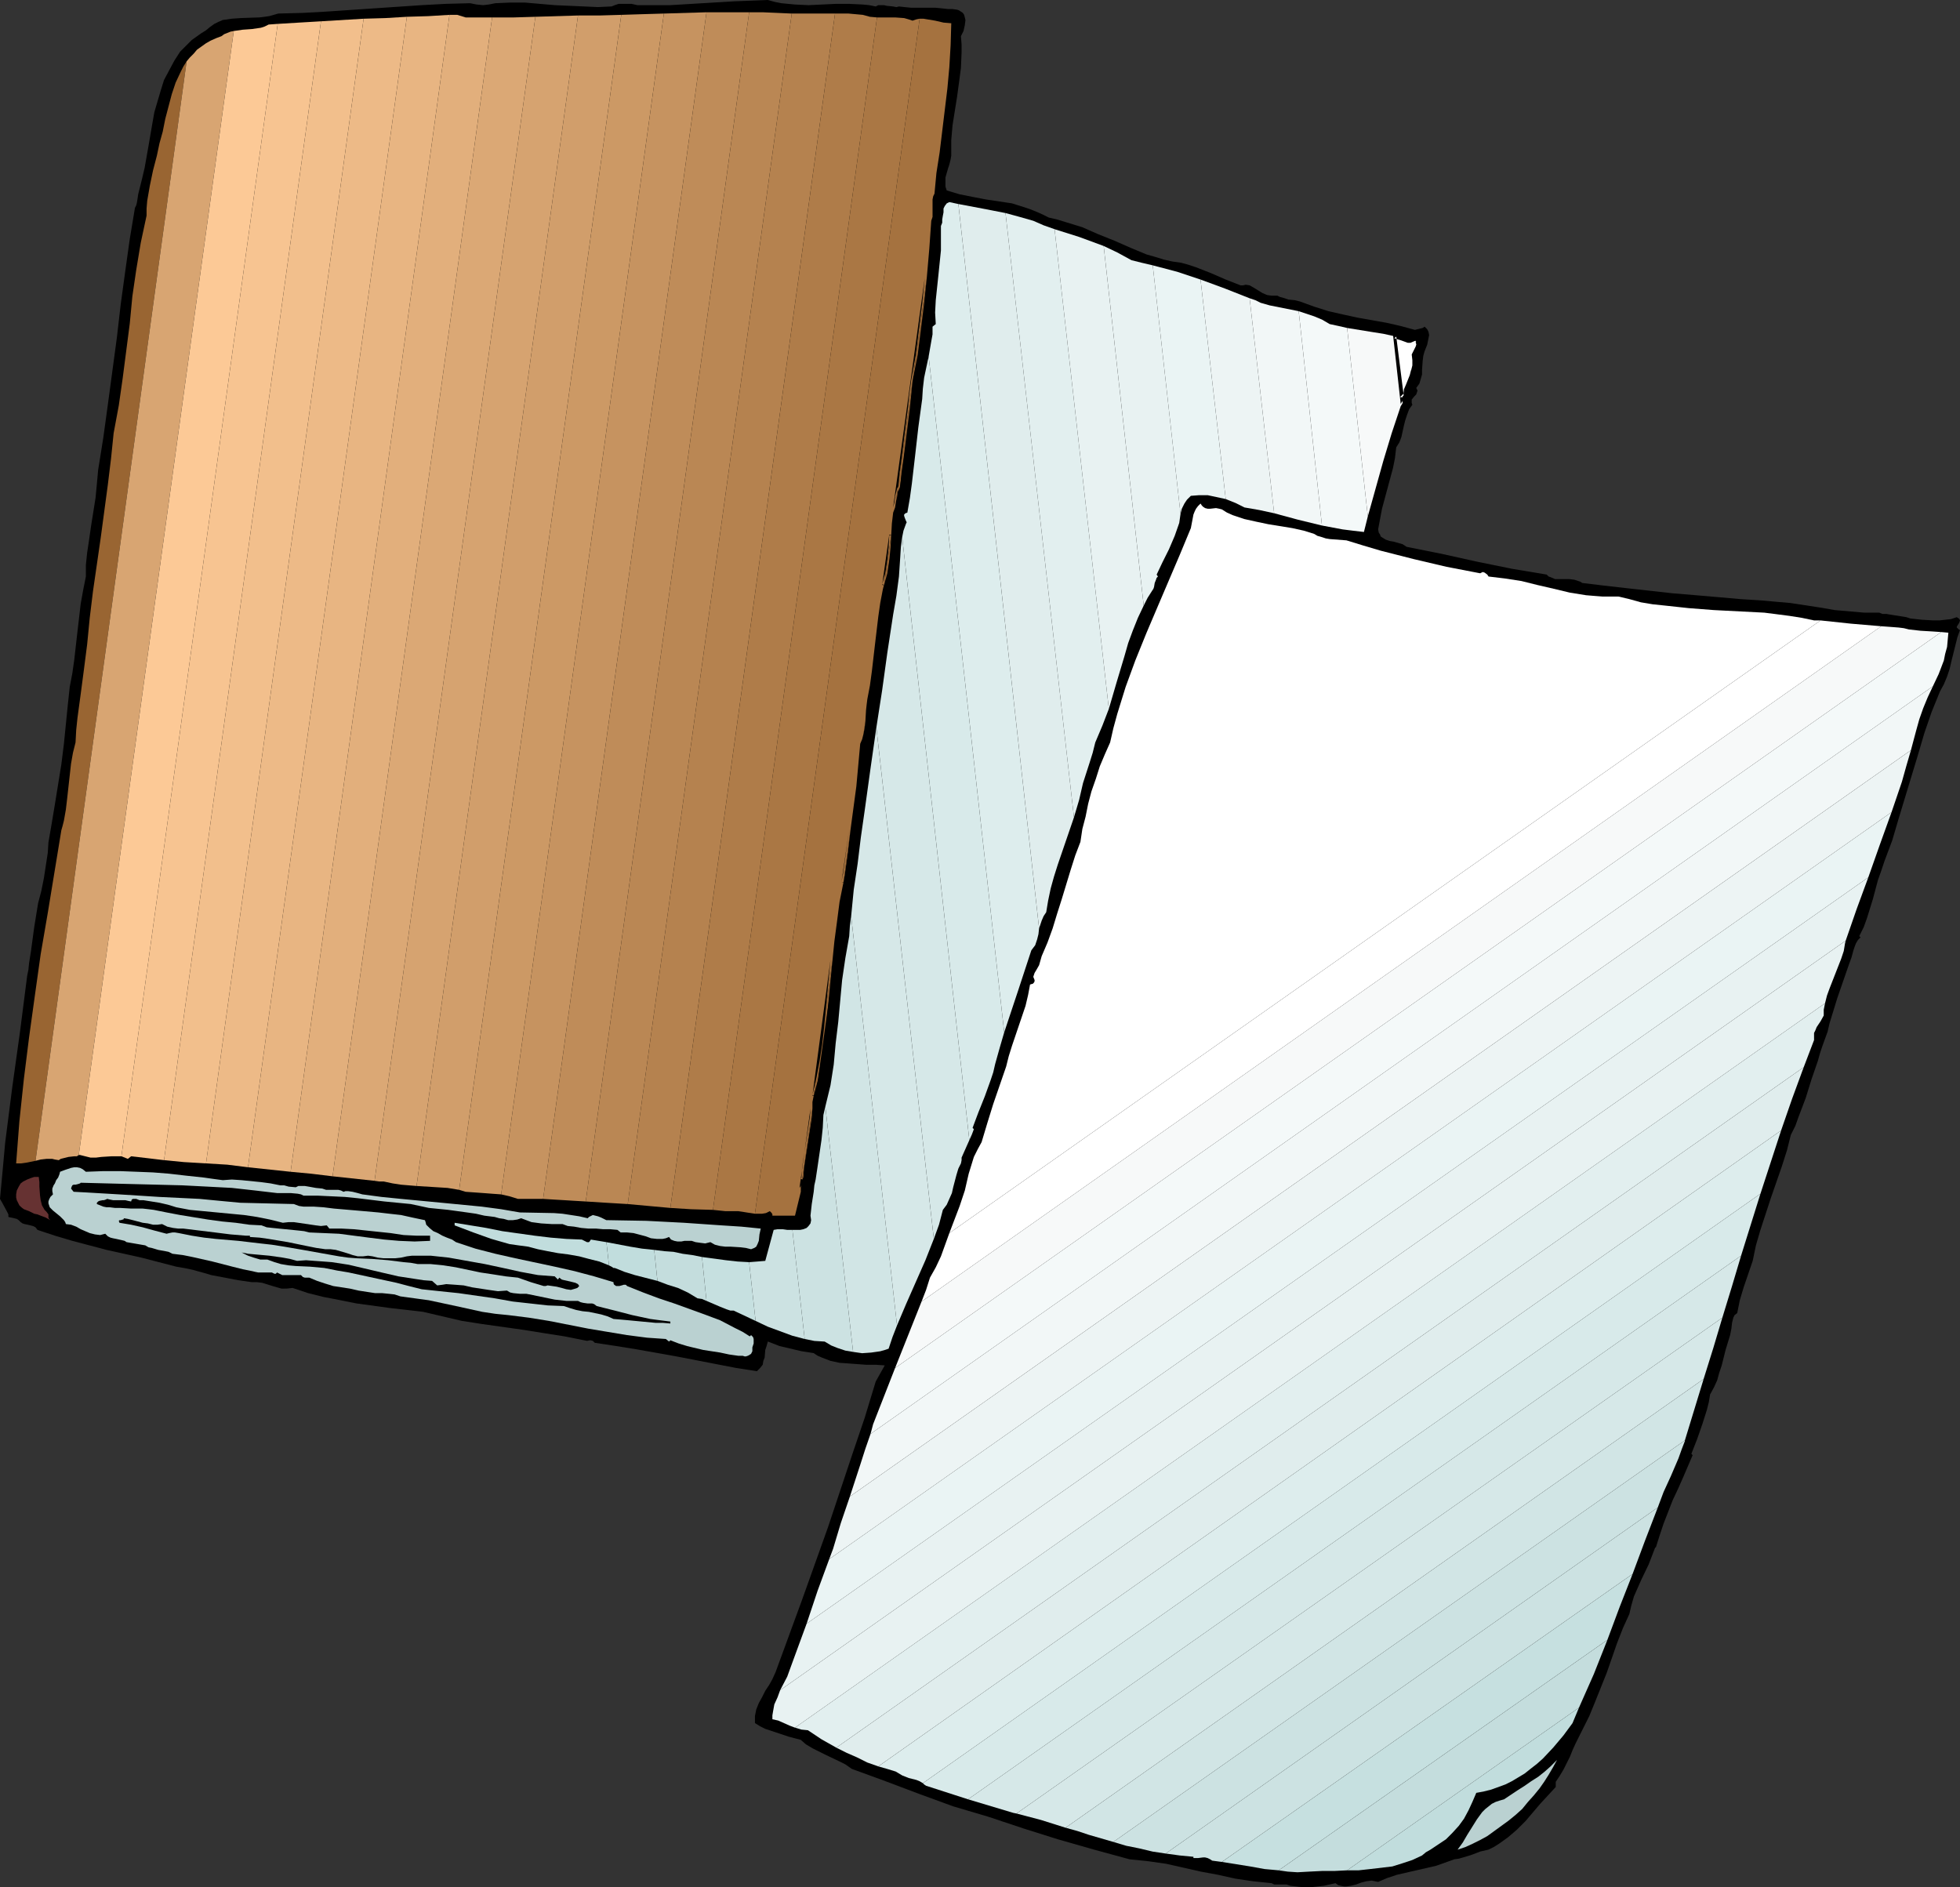 <?xml version="1.0" encoding="UTF-8" standalone="no"?>
<svg
   version="1.0"
   width="129.766mm"
   height="124.946mm"
   id="svg78"
   sodipodi:docname="Paper - Sheets 3.wmf"
   xmlns:inkscape="http://www.inkscape.org/namespaces/inkscape"
   xmlns:sodipodi="http://sodipodi.sourceforge.net/DTD/sodipodi-0.dtd"
   xmlns="http://www.w3.org/2000/svg"
   xmlns:svg="http://www.w3.org/2000/svg">
  <rect width="100%" height="100%" fill="#333333" stroke="none"/>
  <sodipodi:namedview
     id="namedview78"
     pagecolor="#ffffff"
     bordercolor="#000000"
     borderopacity="0.25"
     inkscape:showpageshadow="2"
     inkscape:pageopacity="0.0"
     inkscape:pagecheckerboard="0"
     inkscape:deskcolor="#d1d1d1"
     inkscape:document-units="mm" />
  <defs
     id="defs1">
    <pattern
       id="WMFhbasepattern"
       patternUnits="userSpaceOnUse"
       width="6"
       height="6"
       x="0"
       y="0" />
  </defs>
  <path
     style="fill:#000000;fill-opacity:1;fill-rule:evenodd;stroke:none"
     d="m 219.129,1.616 0.646,-0.323 h 0.646 0.808 l 0.646,0.162 1.616,0.162 0.808,0.162 0.646,-0.162 1.454,0.162 1.616,0.162 h 3.07 3.07 l 1.616,0.162 1.454,0.162 h 1.131 l 1.131,0.162 0.485,0.162 0.485,0.323 0.485,0.323 0.323,0.485 0.162,0.646 0.162,0.646 -0.162,1.292 -0.323,1.454 -0.646,1.292 0.162,2.1 v 1.939 l -0.162,3.877 -0.485,3.716 -0.485,3.554 -1.131,7.109 -0.323,3.716 v 3.877 l -0.162,0.969 -0.323,1.292 -0.323,0.969 -0.323,1.131 -0.323,1.131 v 1.131 1.131 l 0.323,0.969 3.232,0.969 3.232,0.646 3.394,0.646 3.232,0.485 3.232,0.485 3.07,0.969 1.454,0.485 1.616,0.646 1.454,0.646 1.616,0.808 2.101,0.485 2.101,0.646 4.202,1.292 4.04,1.777 4.04,1.616 4.04,1.777 3.878,1.616 2.262,0.646 2.101,0.646 2.101,0.485 2.262,0.323 1.778,0.485 1.939,0.646 3.717,1.454 3.717,1.616 3.717,1.454 h 0.646 l 0.646,-0.162 0.97,0.162 1.131,0.646 2.101,1.292 1.131,0.485 1.131,0.162 h 0.646 0.808 l 0.646,0.323 0.646,0.162 1.454,0.485 1.616,0.162 1.293,0.323 3.555,1.292 3.555,1.131 3.555,0.808 3.717,0.808 7.272,1.292 3.555,0.808 3.555,0.969 1.293,-0.323 0.646,-0.162 0.485,-0.323 0.646,0.646 0.323,0.646 0.162,0.808 -0.162,0.808 -0.323,1.616 -0.646,1.616 -0.323,1.131 -0.162,1.292 -0.162,2.262 v 1.131 l -0.323,1.131 -0.323,1.131 -0.808,1.131 0.162,0.323 0.162,0.323 -0.162,0.485 -0.162,0.485 -0.485,0.485 -0.646,0.808 v 0.646 0.162 l 0.162,0.485 -0.808,1.131 -0.485,1.292 -0.485,1.454 -0.323,1.292 -0.646,2.908 -0.485,1.292 -0.808,1.292 -0.323,2.747 -0.485,2.423 -2.747,10.178 -0.485,2.585 -0.485,2.585 0.162,0.808 0.323,0.485 0.162,0.485 0.485,0.323 0.808,0.485 0.97,0.323 0.97,0.162 1.131,0.323 1.131,0.323 0.97,0.646 8.888,1.777 8.726,1.939 8.726,1.777 8.726,1.454 0.485,0.485 0.485,0.162 1.131,0.485 h 1.131 2.424 l 1.293,0.162 0.97,0.323 0.485,0.162 0.485,0.323 5.333,0.646 5.656,0.646 11.635,1.292 5.818,0.485 5.656,0.485 5.494,0.485 2.586,0.162 2.586,0.162 3.555,0.323 3.717,0.323 7.434,1.131 3.717,0.646 3.717,0.323 3.717,0.323 h 3.717 l 0.808,0.323 h 0.97 l 1.939,0.323 2.101,0.323 0.97,0.162 0.97,0.323 2.909,0.323 2.909,0.162 h 1.454 l 1.454,-0.162 1.454,-0.162 1.454,-0.485 0.485,0.323 0.162,0.162 0.162,0.323 -0.162,0.485 -0.162,0.323 -0.323,0.485 -0.162,0.323 v 0.162 l 0.162,0.162 0.323,0.323 0.323,0.162 -0.646,1.777 -0.485,1.939 -0.97,3.877 -0.485,2.1 -0.646,1.939 -0.808,1.939 -0.97,1.777 -2.101,5.17 -1.778,5.17 -1.616,5.493 -1.616,5.331 -3.232,10.663 -1.616,5.493 -1.939,5.17 -0.808,2.423 -0.808,2.262 -1.293,4.847 -1.454,4.685 -0.808,2.262 -1.131,2.262 0.323,0.323 -0.646,0.646 -0.485,0.808 -0.323,0.808 -0.323,0.969 -0.485,1.777 -0.646,1.777 -2.909,8.401 -1.293,4.201 -0.646,2.1 -0.485,2.1 -0.646,1.777 -0.646,1.777 -0.646,1.939 -0.485,1.777 -1.616,4.685 -1.454,4.685 -1.778,4.685 -0.808,2.262 -1.131,2.262 -0.97,3.877 -1.293,4.039 -2.747,7.916 -2.586,7.916 -1.131,3.877 -0.808,3.877 -2.262,6.624 -0.97,3.231 -0.646,3.231 -0.646,0.485 -0.323,0.646 -0.162,0.646 -0.162,0.646 -0.162,1.454 -0.323,1.616 -1.131,3.716 -0.97,3.877 -0.646,1.939 -0.485,1.777 -0.808,1.777 -0.97,1.777 -0.323,1.939 -0.485,1.939 -1.131,3.554 -1.293,3.716 -1.454,3.716 0.323,0.323 -2.424,5.655 -1.293,2.908 -1.293,2.747 -1.131,2.908 -1.131,2.908 -0.97,2.908 -0.97,3.07 h -0.162 l -0.808,2.1 -0.808,2.1 -1.939,4.039 -1.778,4.039 -0.646,2.262 -0.485,2.1 -1.616,3.554 -1.454,3.716 -2.586,7.432 -2.909,7.27 -1.454,3.554 -1.778,3.554 -1.616,3.231 -0.808,1.777 -0.646,1.616 -1.616,3.231 -0.97,1.616 -0.97,1.454 v 1.292 l -1.939,2.1 -1.939,2.1 -3.717,4.362 -2.101,2.1 -2.262,1.939 -2.262,1.616 -1.293,0.808 -1.293,0.646 -2.101,0.485 -2.101,0.808 -2.101,0.646 -1.131,0.323 -1.131,0.162 -2.262,0.808 -2.262,0.808 -9.858,2.262 -2.424,0.808 -2.262,0.969 -0.808,-0.162 -0.808,-0.162 -1.293,0.162 -1.293,0.323 -1.293,0.485 -1.293,0.323 -1.131,0.162 h -0.646 l -0.808,-0.162 -0.646,-0.162 -0.646,-0.485 -2.909,0.646 -2.909,0.323 h -2.747 l -2.747,-0.323 -0.485,-0.162 -0.485,-0.162 h -2.586 -0.485 l -0.646,-0.323 -4.686,-0.485 -4.363,-0.646 -4.363,-0.969 -4.363,-0.808 -8.565,-1.939 -4.525,-0.646 -4.686,-0.485 -8.888,-2.423 -9.05,-2.585 -8.726,-2.747 -8.726,-2.908 -4.363,-1.292 -4.363,-1.292 -8.403,-3.07 -8.565,-3.231 -8.403,-3.07 -1.616,-1.131 -1.616,-0.808 -3.394,-1.616 -3.232,-1.616 -1.616,-0.969 -1.293,-1.131 -3.07,-0.808 -2.909,-0.969 -2.909,-0.969 -1.293,-0.646 -1.293,-0.808 v -0.969 -0.808 l 0.323,-1.616 0.646,-1.616 0.808,-1.454 0.808,-1.616 0.97,-1.454 0.808,-1.454 0.808,-1.777 6.626,-18.095 6.464,-18.095 6.141,-18.418 3.07,-9.047 2.747,-9.047 2.262,-4.039 -2.262,-0.162 h -2.424 l -4.363,-0.323 -2.262,-0.162 -2.262,-0.485 -2.101,-0.808 -1.131,-0.485 -0.97,-0.646 -3.07,-0.485 -2.747,-0.646 -2.747,-0.646 -2.909,-1.131 -0.323,1.131 -0.323,0.969 -0.162,1.939 -0.323,0.808 -0.162,0.969 -0.646,0.808 -0.808,0.808 -5.171,-0.808 -5.01,-0.969 -10.019,-1.939 -10.019,-1.777 -5.01,-0.808 -5.333,-0.808 -0.323,-0.323 -0.162,-0.162 -0.646,-0.162 -0.808,0.162 -0.808,-0.162 -4.848,-0.969 -5.171,-0.808 -5.01,-0.808 -10.342,-1.454 -5.171,-0.808 -4.848,-1.131 -4.848,-1.131 -8.403,-0.969 -8.242,-1.131 -4.04,-0.808 -4.202,-0.808 -3.878,-0.969 -3.878,-1.292 -1.454,0.162 H 70.458 l -1.131,-0.323 -1.131,-0.323 -2.586,-0.808 -1.293,-0.162 h -1.293 l -3.394,-0.485 -3.394,-0.646 -3.394,-0.646 -1.616,-0.485 -1.778,-0.485 -1.131,-0.323 -1.454,-0.323 -2.747,-0.485 -8.726,-2.262 -8.726,-1.939 -8.565,-2.262 -4.363,-1.292 L 9.373,307.77 8.888,307.124 8.242,306.801 6.949,306.478 6.141,306.316 5.656,306.155 5.171,305.832 4.686,305.347 4.202,305.024 3.555,304.862 2.101,304.539 v -0.646 L 1.778,303.247 0.646,301.146 0,300.015 l 0.646,-6.947 0.646,-7.109 1.778,-13.894 1.939,-13.894 1.778,-13.894 0.323,-1.616 0.162,-1.616 0.485,-3.07 0.808,-5.978 0.97,-5.978 0.808,-3.07 0.646,-3.231 0.323,-2.1 0.323,-2.1 0.323,-2.1 0.162,-2.585 0.808,-4.685 0.808,-4.847 1.616,-10.017 0.646,-5.17 0.485,-4.847 0.485,-4.847 0.485,-4.524 0.646,-3.393 0.485,-3.393 0.808,-7.109 0.808,-6.947 0.646,-3.554 0.646,-3.231 v -1.454 -1.454 l 0.323,-3.07 0.485,-3.231 0.485,-3.393 1.131,-7.109 0.323,-3.393 0.323,-3.554 1.293,-8.078 1.131,-8.24 2.262,-16.802 0.97,-8.401 1.131,-8.24 1.131,-8.078 0.646,-3.877 0.646,-3.877 0.323,-0.646 0.162,-0.646 0.162,-0.969 0.162,-1.131 0.323,-1.292 0.646,-2.585 0.646,-2.747 0.97,-5.493 0.97,-5.655 0.485,-2.747 0.808,-2.747 0.808,-2.747 0.808,-2.585 1.293,-2.423 1.293,-2.423 1.454,-2.262 1.939,-1.939 0.97,-0.969 1.131,-0.808 1.131,-0.808 1.293,-0.808 0.97,-0.808 1.131,-0.808 0.97,-0.485 1.131,-0.485 1.131,-0.162 1.131,-0.162 2.262,-0.162 4.686,-0.162 2.424,-0.323 1.131,-0.323 1.131,-0.323 6.141,-0.162 5.818,-0.323 11.958,-0.808 11.958,-0.808 5.979,-0.323 6.141,-0.162 1.616,0.323 1.616,0.162 1.454,-0.162 1.616,-0.323 3.717,-0.162 h 3.717 l 7.434,0.646 7.272,0.323 3.555,0.162 3.394,-0.162 0.808,-0.323 0.97,-0.323 h 1.616 1.616 l 1.454,0.323 h 4.04 4.202 l 8.08,-0.485 8.08,-0.485 4.202,-0.162 L 192.142,0 l 1.778,0.485 1.616,0.323 3.394,0.323 3.394,0.162 3.394,-0.162 3.394,-0.162 h 3.394 l 3.394,0.162 1.616,0.162 z"
     id="path1" />
  <path
     style="fill:#996532;fill-opacity:1;fill-rule:evenodd;stroke:none"
     d="M 46.702,15.348 8.888,290.483 6.464,290.968 5.333,291.13 H 4.04 l 0.808,-10.501 1.131,-10.663 1.293,-10.34 1.454,-10.501 1.454,-10.34 1.778,-10.34 3.394,-20.68 0.323,-1.131 0.323,-1.292 0.485,-2.747 0.323,-2.747 0.323,-2.908 0.323,-2.908 0.323,-2.908 0.485,-2.747 0.646,-2.585 0.162,-3.07 0.323,-3.07 0.808,-5.978 0.808,-6.139 0.808,-6.301 0.646,-6.624 0.808,-6.624 1.939,-13.409 1.778,-13.248 0.808,-6.624 0.646,-6.301 1.293,-6.947 0.97,-6.785 1.778,-13.733 0.646,-6.785 0.97,-6.624 1.131,-6.785 1.454,-6.785 v -1.777 l 0.162,-1.939 0.646,-3.716 0.808,-3.877 0.97,-3.716 0.646,-3.07 0.808,-2.908 0.646,-3.231 0.808,-3.07 0.808,-3.07 0.97,-2.908 1.293,-2.747 0.646,-1.292 z"
     id="path2" />
  <path
     style="fill:#d8a572;fill-opacity:1;fill-rule:evenodd;stroke:none"
     d="m 8.888,290.483 37.814,-275.135 0.808,-0.969 0.97,-0.969 0.808,-0.969 1.131,-0.808 1.131,-0.808 1.131,-0.646 1.454,-0.646 1.293,-0.485 0.646,-0.485 0.808,-0.323 0.808,-0.323 0.808,-0.162 -38.784,281.275 -0.485,0.323 h -0.646 l -1.454,0.162 -1.293,0.323 -0.646,0.162 -0.485,0.323 -0.97,-0.162 -0.646,-0.162 h -1.454 l -1.454,0.162 z"
     id="path3" />
  <path
     style="fill:#fcc996;fill-opacity:1;fill-rule:evenodd;stroke:none"
     d="M 19.715,289.029 58.499,7.755 60.762,7.432 63.024,7.27 65.286,6.947 66.256,6.624 67.226,6.139 69.488,5.978 30.381,289.353 h -1.293 -1.131 l -2.586,0.162 -1.293,0.162 h -1.454 l -1.293,-0.323 -1.293,-0.323 z"
     id="path4" />
  <path
     style="fill:#f7c491;fill-opacity:1;fill-rule:evenodd;stroke:none"
     d="M 30.381,289.353 69.488,5.978 74.821,5.655 80.315,5.331 41.046,290.322 l -4.04,-0.485 -4.202,-0.485 -0.808,0.646 z"
     id="path5" />
  <path
     style="fill:#f2bf8c;fill-opacity:1;fill-rule:evenodd;stroke:none"
     d="M 41.046,290.322 80.315,5.331 90.981,4.685 51.55,291.13 l -2.747,-0.162 -2.747,-0.162 z"
     id="path6" />
  <path
     style="fill:#edba87;fill-opacity:1;fill-rule:evenodd;stroke:none"
     d="M 51.55,291.13 90.981,4.685 96.475,4.524 101.808,4.201 62.054,292.099 56.883,291.453 Z"
     id="path7" />
  <path
     style="fill:#e8b582;fill-opacity:1;fill-rule:evenodd;stroke:none"
     d="M 62.054,292.099 101.808,4.201 107.141,4.039 112.473,3.716 72.72,293.23 Z"
     id="path8" />
  <path
     style="fill:#e2af7c;fill-opacity:1;fill-rule:evenodd;stroke:none"
     d="M 72.72,293.23 112.473,3.716 h 0.97 0.97 l 2.101,0.646 h 3.394 3.232 L 83.224,294.361 77.891,293.715 Z"
     id="path9" />
  <path
     style="fill:#dba875;fill-opacity:1;fill-rule:evenodd;stroke:none"
     d="M 83.224,294.361 123.139,4.362 h 5.494 L 133.966,4.201 93.728,295.492 Z"
     id="path10" />
  <path
     style="fill:#d6a370;fill-opacity:1;fill-rule:evenodd;stroke:none"
     d="M 93.728,295.492 133.966,4.201 l 5.333,-0.162 5.333,-0.162 -40.4,292.907 -1.939,-0.162 -1.939,-0.162 -2.101,-0.323 -2.262,-0.485 h -1.131 z"
     id="path11" />
  <path
     style="fill:#d19e6b;fill-opacity:1;fill-rule:evenodd;stroke:none"
     d="M 104.232,296.784 144.632,3.877 h 5.333 l 5.494,-0.162 -40.562,294.038 -2.909,-0.485 -2.586,-0.162 z"
     id="path12" />
  <path
     style="fill:#cc9965;fill-opacity:1;fill-rule:evenodd;stroke:none"
     d="m 114.897,297.754 40.562,-294.038 5.171,-0.162 5.494,-0.162 -40.723,295.492 -2.262,-0.162 -2.101,-0.162 -4.525,-0.323 z"
     id="path13" />
  <path
     style="fill:#c69360;fill-opacity:1;fill-rule:evenodd;stroke:none"
     d="M 125.401,298.885 166.125,3.393 176.79,3.07 135.905,300.015 h -6.302 l -2.101,-0.646 z"
     id="path14" />
  <path
     style="fill:#bf8c59;fill-opacity:1;fill-rule:evenodd;stroke:none"
     d="M 135.905,300.015 176.79,3.07 h 10.666 l -40.885,297.592 -2.747,-0.162 -2.586,-0.162 -2.747,-0.162 z"
     id="path15" />
  <path
     style="fill:#ba8754;fill-opacity:1;fill-rule:evenodd;stroke:none"
     d="M 146.571,300.662 187.456,3.07 h 3.394 l 3.717,0.162 3.555,0.162 -41.046,297.915 -5.333,-0.323 z"
     id="path16" />
  <path
     style="fill:#b5824f;fill-opacity:1;fill-rule:evenodd;stroke:none"
     d="M 157.075,301.308 198.121,3.393 h 5.494 5.333 l -41.208,298.885 -5.333,-0.485 z"
     id="path17" />
  <path
     style="fill:#af7c49;fill-opacity:1;fill-rule:evenodd;stroke:none"
     d="M 167.741,302.277 208.949,3.393 h 3.394 l 3.555,0.323 1.778,0.485 1.778,0.162 -41.046,298.4 -5.494,-0.162 z"
     id="path18" />
  <path
     style="fill:#aa7744;fill-opacity:1;fill-rule:evenodd;stroke:none"
     d="M 178.406,302.762 219.453,4.362 h 4.525 l 2.262,0.162 1.131,0.323 0.97,0.323 0.97,-0.323 0.808,-0.162 -41.208,299.046 -2.101,-0.323 -0.97,-0.162 -1.131,-0.162 h -3.232 z"
     id="path19" />
  <path
     style="fill:#a5723f;fill-opacity:1;fill-rule:evenodd;stroke:none"
     d="M 188.91,303.731 230.118,4.685 h 0.97 l 0.97,0.162 1.939,0.323 2.101,0.485 1.939,0.162 -0.162,5.493 -0.323,5.493 -0.485,5.331 -0.646,5.331 -0.646,5.331 -0.646,5.331 -0.808,5.17 -0.485,5.17 -0.323,0.646 -0.162,0.808 v 3.393 0.969 l -0.323,0.969 -0.485,6.947 -0.646,7.432 -7.918,57.354 -0.485,1.292 -0.323,2.747 -0.162,2.908 -1.778,12.44 -0.162,0.485 -0.162,0.646 -0.646,3.393 -0.485,3.393 -0.808,6.785 -0.808,6.947 -0.485,3.554 -0.646,3.393 -0.162,1.292 -0.162,1.454 -0.162,2.747 -0.485,3.231 -0.323,1.292 -0.485,1.131 -0.485,5.331 -0.485,5.331 -1.454,10.824 -1.778,13.248 -0.97,4.847 -0.646,5.008 -0.646,4.847 -0.485,4.847 -4.686,33.766 -0.323,1.616 v 0.808 0.808 l -2.586,17.933 -0.323,1.292 v 0.808 0.808 0 l -1.454,5.978 h -5.656 v -0.323 l -0.162,-0.323 -0.485,-0.485 -0.97,0.485 -0.97,0.162 h -0.808 z"
     id="path20" />
  <path
     style="fill:#996532;fill-opacity:1;fill-rule:evenodd;stroke:none"
     d="m 223.977,126.986 7.918,-57.354 -0.646,6.301 -0.808,6.462 -0.808,6.462 -1.293,6.462 -0.323,3.393 -0.323,3.231 -0.808,6.462 -0.808,6.462 -0.485,3.393 -0.323,3.554 -0.323,0.646 -0.323,0.646 -0.162,1.292 -0.323,1.292 z m -23.594,171.253 0.323,-2.908 2.586,-17.933 -0.162,2.262 -0.323,2.1 -0.646,4.201 -0.646,4.201 -0.323,2.1 -0.162,2.262 -0.162,0.485 -0.162,0.323 z m 3.232,-24.072 4.686,-33.766 -1.616,16.802 -0.485,4.201 -0.808,4.362 -0.646,4.201 z m 7.434,-53.315 1.778,-13.248 -0.646,5.655 -0.808,5.816 z m 5.01,-37.159 0.485,-3.231 -0.162,1.616 z m 5.171,-37.32 1.778,-12.44 -0.162,3.07 -0.323,3.231 -0.485,3.231 z"
     id="path21" />
  <path
     style="fill:#000000;fill-opacity:1;fill-rule:evenodd;stroke:none"
     d="m 223.493,126.986 0.97,0.162 7.918,-57.515 -0.97,-0.162 -0.646,6.462 -0.808,6.462 -0.808,6.462 -1.131,6.301 -0.485,3.554 -0.323,3.231 -0.808,6.301 -0.808,6.624 -0.485,3.393 -0.323,3.554 v -0.162 l -0.323,0.646 v 0 l -0.162,0.646 -0.323,1.292 v 0.162 l -0.162,1.292 -0.323,1.292 0.97,0.162 0.162,-1.292 0.162,-1.292 v 0 l 0.323,-1.292 0.162,-0.646 v 0 l 0.323,-0.646 0.485,-3.554 0.485,-3.393 0.646,-6.624 0.808,-6.301 0.485,-3.393 0.323,-3.393 1.131,-6.301 0.97,-6.462 0.808,-6.462 0.646,-6.462 -0.97,-0.162 -7.918,57.515 0.97,0.162 z"
     id="path22" />
  <path
     style="fill:#000000;fill-opacity:1;fill-rule:evenodd;stroke:none"
     d="m 199.899,298.238 h 0.808 v 0 h -0.808 v 0 h 0.808 v 0 h -0.808 v 0 h 0.808 z"
     id="path23" />
  <path
     style="fill:#000000;fill-opacity:1;fill-rule:evenodd;stroke:none"
     d="m 200.384,295.007 0.808,0.323 2.424,-17.933 h -0.808 l -0.162,2.262 v -0.162 l -0.323,2.262 -0.646,4.201 -0.646,4.039 -0.323,2.262 -0.162,2.262 v 0 0.323 -0.162 l -0.162,0.323 -0.323,2.262 1.293,-2.1 0.162,-0.485 0.162,-2.262 0.323,-2.262 0.646,-4.201 0.646,-4.039 0.323,-2.262 v 0 -2.262 h -0.808 l -2.747,19.872 z"
     id="path24" />
  <path
     style="fill:#000000;fill-opacity:1;fill-rule:evenodd;stroke:none"
     d="m 203.293,274.004 0.808,0.323 4.686,-33.927 -0.97,-0.162 -1.616,16.964 -0.485,4.201 -0.646,4.201 -0.808,4.201 v 0 l -0.97,4.201 0.808,0.323 0.97,-4.362 v 0 l 0.808,-4.201 0.646,-4.201 0.646,-4.201 1.616,-16.964 -0.97,-0.162 -4.525,33.927 0.808,0.162 z"
     id="path25" />
  <path
     style="fill:#000000;fill-opacity:1;fill-rule:evenodd;stroke:none"
     d="m 210.565,220.69 0.97,0.162 1.778,-13.248 -0.808,-0.162 -0.808,5.816 -0.808,5.816 v -0.162 l -0.323,1.777 0.97,0.323 0.323,-1.777 v 0 l 0.646,-5.816 0.808,-5.816 -0.808,-0.162 -1.939,13.248 0.97,0.323 z"
     id="path26" />
  <path
     style="fill:#000000;fill-opacity:1;fill-rule:evenodd;stroke:none"
     d="m 215.736,183.693 h 0.808 l 0.485,-3.07 -0.97,-0.162 -0.162,1.616 -0.162,1.616 h 0.808 l 0.323,-1.616 0.162,-1.454 -0.97,-0.162 -0.323,3.231 h 0.808 z"
     id="path27" />
  <path
     style="fill:#000000;fill-opacity:1;fill-rule:evenodd;stroke:none"
     d="m 220.745,146.211 0.97,0.323 1.778,-12.602 h -0.97 l -0.162,3.07 v 0 l -0.323,3.07 -0.485,3.231 v 0 l -0.808,2.908 0.97,0.323 0.808,-3.07 v 0 l 0.485,-3.231 0.162,-3.231 v 0 l 0.323,-3.07 -0.97,-0.162 -1.778,12.602 0.97,0.162 z"
     id="path28" />
  <path
     style="fill:#c1dddd;fill-opacity:1;fill-rule:evenodd;stroke:none"
     d="m 151.742,310.84 0.646,5.816 -2.424,-0.969 -2.586,-0.646 -2.424,-0.646 -2.747,-0.485 -2.586,-0.323 -2.586,-0.485 -2.424,-0.485 -2.424,-0.646 -2.424,-0.323 -2.262,-0.323 -2.262,-0.646 -2.262,-0.646 -4.525,-1.616 -4.686,-1.777 v -0.646 l 7.918,1.292 4.04,0.808 8.08,1.131 4.04,0.485 3.878,0.323 3.878,0.162 0.646,0.323 0.646,0.323 h 0.162 0.323 l 0.162,-0.162 0.323,-0.485 1.939,0.323 z"
     id="path29" />
  <path
     style="fill:#c1dddd;fill-opacity:1;fill-rule:evenodd;stroke:none"
     d="m 152.389,316.656 -0.646,-5.816 5.979,1.131 2.909,0.485 3.07,0.323 0.808,7.755 -5.656,-1.454 -2.586,-0.808 -2.424,-0.969 h -0.323 l -0.485,-0.323 z"
     id="path30" />
  <path
     style="fill:#c4dddd;fill-opacity:1;fill-rule:evenodd;stroke:none"
     d="m 164.509,320.534 -0.808,-7.755 1.293,0.162 1.293,0.162 2.262,0.162 2.262,0.485 2.424,0.323 2.424,0.485 1.131,10.986 -1.131,-0.485 -1.131,-0.162 -2.424,-1.454 -2.424,-1.131 -2.586,-0.808 z"
     id="path31" />
  <path
     style="fill:#c6e0e0;fill-opacity:1;fill-rule:evenodd;stroke:none"
     d="m 176.79,325.542 -1.131,-10.986 5.979,0.808 2.909,0.323 2.909,0.162 1.616,14.702 -2.747,-1.292 -2.747,-1.292 h -0.808 l -0.97,-0.323 -1.616,-0.646 z"
     id="path32" />
  <path
     style="fill:#cce2e2;fill-opacity:1;fill-rule:evenodd;stroke:none"
     d="m 189.072,330.55 -1.616,-14.702 2.101,-0.162 1.939,-0.162 2.101,-7.755 0.97,-0.162 h 1.293 l 1.131,0.162 h 1.293 l 3.07,27.304 -3.07,-0.808 -3.07,-1.131 -3.07,-1.131 z"
     id="path33" />
  <path
     style="fill:#cce2e2;fill-opacity:1;fill-rule:evenodd;stroke:none"
     d="m 201.353,335.074 -3.07,-27.304 h 1.939 l 0.808,-0.162 0.808,-0.323 0.485,-0.485 0.485,-0.646 0.162,-0.808 -0.162,-1.131 0.323,-2.908 0.485,-3.07 0.162,-1.616 0.323,-1.454 0.485,-3.231 0.97,-6.624 0.323,-3.07 0.162,-3.231 0.485,-2.1 6.949,61.392 -1.939,-0.323 -1.939,-0.646 -1.616,-0.646 -1.616,-0.969 -2.586,-0.162 z"
     id="path34" />
  <path
     style="fill:#d1e5e5;fill-opacity:1;fill-rule:evenodd;stroke:none"
     d="m 213.473,338.305 -6.949,-61.392 1.293,-5.331 0.808,-5.17 0.485,-5.331 0.646,-5.331 0.97,-10.501 0.808,-5.493 0.97,-5.493 0.162,-2.585 0.323,-2.423 11.474,102.429 -1.131,2.908 -0.97,2.908 -0.97,0.323 -1.131,0.323 -2.262,0.323 -2.262,0.162 z"
     id="path35" />
  <path
     style="fill:#d6e8e8;fill-opacity:1;fill-rule:evenodd;stroke:none"
     d="m 224.462,331.681 -11.474,-102.429 0.646,-6.624 0.97,-6.462 0.808,-6.624 0.97,-6.785 1.454,-10.501 1.454,-10.178 14.382,127.955 -2.101,5.331 -2.424,5.493 -2.424,5.493 z"
     id="path36" />
  <path
     style="fill:#d6e8e8;fill-opacity:1;fill-rule:evenodd;stroke:none"
     d="m 233.673,310.032 -14.382,-127.955 1.454,-9.37 1.293,-9.37 1.454,-9.532 0.808,-4.685 0.646,-4.847 0.162,-2.423 0.162,-2.423 0.162,-2.585 0.323,-2.423 16.806,150.896 -1.293,2.908 -0.646,1.454 v 0.646 l -0.162,0.808 -0.646,1.292 -0.485,1.616 -0.808,3.07 -0.323,1.454 -0.646,1.454 -0.646,1.454 -0.97,1.292 -0.97,3.716 z"
     id="path37" />
  <path
     style="fill:#d8eaea;fill-opacity:1;fill-rule:evenodd;stroke:none"
     d="m 242.561,285.314 -16.806,-150.896 0.323,-1.616 0.646,-1.777 0.162,-0.323 -0.162,-0.323 -0.323,-0.808 -0.162,-0.485 v -0.323 l 0.323,-0.323 0.485,-0.162 0.646,-3.716 0.485,-3.554 0.808,-6.947 0.808,-7.109 0.485,-3.554 0.485,-3.554 0.162,-2.585 0.323,-2.747 1.131,-5.331 18.907,169.153 -1.131,3.877 -1.131,4.039 -0.485,2.1 -0.646,1.939 -1.454,4.039 -1.616,4.039 -1.454,3.877 0.323,0.323 -0.485,1.292 z"
     id="path38" />
  <path
     style="fill:#ddeded;fill-opacity:1;fill-rule:evenodd;stroke:none"
     d="m 251.288,258.333 -18.907,-169.153 0.646,-3.716 0.323,-1.777 v -1.939 l 0.808,-0.646 -0.162,-2.908 0.162,-3.07 0.646,-6.139 0.646,-6.301 V 59.615 56.546 l 0.323,-0.808 v -0.808 l 0.162,-0.969 0.162,-0.808 v -0.969 l 0.323,-0.646 0.485,-0.646 0.646,-0.323 2.262,0.485 20.2,181.269 -0.162,1.454 -0.323,1.292 -0.485,1.454 -0.97,1.292 -3.394,10.34 z"
     id="path39" />
  <path
     style="fill:#e0eded;fill-opacity:1;fill-rule:evenodd;stroke:none"
     d="m 260.014,232.322 -20.2,-181.269 5.979,1.131 5.818,1.131 17.13,151.219 -4.04,11.794 -0.97,3.07 -0.808,2.908 -0.646,3.07 -0.485,2.908 -0.646,0.969 -0.485,1.131 z"
     id="path40" />
  <path
     style="fill:#e2efef;fill-opacity:1;fill-rule:evenodd;stroke:none"
     d="m 268.74,204.534 -17.13,-151.219 3.555,0.969 3.394,0.969 2.586,1.131 2.747,0.969 13.574,120.039 -1.616,4.201 -1.778,4.201 -0.646,2.585 -0.808,2.585 -1.616,5.008 -0.97,4.201 z"
     id="path41" />
  <path
     style="fill:#e8f2f2;fill-opacity:1;fill-rule:evenodd;stroke:none"
     d="M 277.467,177.392 263.892,57.354 l 3.07,0.969 3.07,0.969 3.07,1.131 3.07,1.131 10.019,89.988 -1.454,3.07 -1.293,3.231 -1.131,3.07 -0.97,3.393 -1.939,6.462 z"
     id="path42" />
  <path
     style="fill:#e8f2f2;fill-opacity:1;fill-rule:evenodd;stroke:none"
     d="m 286.193,151.543 -10.019,-89.988 3.394,1.616 3.555,1.939 2.586,0.646 2.747,0.646 6.949,62.2 -0.162,1.131 -0.162,1.131 -1.131,3.231 -1.454,3.393 -1.616,3.231 -1.454,3.07 0.323,0.485 -0.323,0.323 -0.162,0.485 -0.323,0.808 -0.162,0.969 -0.162,0.485 -0.323,0.485 -1.131,1.777 z"
     id="path43" />
  <path
     style="fill:#eaf4f4;fill-opacity:1;fill-rule:evenodd;stroke:none"
     d="m 295.404,128.601 -6.949,-62.2 6.141,1.616 5.818,1.939 6.302,54.93 -2.262,-0.485 -2.262,-0.485 h -2.101 l -2.101,0.162 -0.97,0.969 -0.646,0.969 -0.646,1.292 z"
     id="path44" />
  <path
     style="fill:#edf4f4;fill-opacity:1;fill-rule:evenodd;stroke:none"
     d="m 306.716,124.885 -6.302,-54.93 6.141,2.262 6.141,2.423 6.141,53.799 -3.717,-0.808 -3.717,-0.646 -2.262,-1.131 z"
     id="path45" />
  <path
     style="fill:#f2f7f7;fill-opacity:1;fill-rule:evenodd;stroke:none"
     d="m 318.836,128.44 -6.141,-53.799 1.454,0.485 1.293,0.646 2.262,0.646 2.424,0.485 4.848,0.969 5.818,53.638 -5.979,-1.454 z"
     id="path46" />
  <path
     style="fill:#f4f9f9;fill-opacity:1;fill-rule:evenodd;stroke:none"
     d="m 330.795,131.509 -5.818,-53.638 1.939,0.646 1.939,0.646 1.939,0.808 1.939,1.131 2.262,0.485 2.101,0.485 5.171,47.175 -0.485,1.939 -0.485,1.939 -2.747,-0.323 -2.586,-0.323 z"
     id="path47" />
  <path
     style="fill:#f7f9f9;fill-opacity:1;fill-rule:evenodd;stroke:none"
     d="m 342.268,129.247 -5.171,-47.175 5.979,0.969 3.07,0.485 2.909,0.646 1.778,15.51 v 0.646 l 0.162,0.485 -0.162,0.323 -0.323,0.485 -2.262,6.785 -2.101,6.947 -1.939,6.947 z"
     id="path48" />
  <path
     style="fill:#ffffff;fill-opacity:1;fill-rule:evenodd;stroke:none"
     d="m 350.833,99.682 -1.778,-15.51 1.616,0.485 1.616,0.646 h 0.646 l 0.808,-0.323 h 0.323 0.323 l 0.323,0.485 0.162,0.485 -0.162,0.485 -0.162,0.485 -0.485,0.969 -0.323,0.969 0.162,1.292 v 1.292 l -0.323,1.292 -0.323,1.292 -0.97,2.423 -0.485,1.131 -0.162,1.131 -0.485,0.323 -0.162,0.162 z m 0.162,1.131 -0.162,-0.485 0.162,0.323 z"
     id="path49" />
  <path
     style="fill:#000000;fill-opacity:1;fill-rule:evenodd;stroke:none"
     d="m 350.348,99.359 0.97,0.162 -1.939,-15.348 -0.485,0.485 1.616,0.485 1.778,0.646 h 0.646 l 1.131,-0.485 h -0.323 0.323 v 0 l 0.323,0.162 -0.323,-0.323 0.323,0.485 h -0.162 l 0.162,0.485 v -0.162 0.485 -0.162 l -0.162,0.485 -0.485,0.969 -0.485,0.969 0.162,1.454 v 0 1.292 0 l -0.323,1.292 v -0.162 l -0.323,1.292 v 0 l -0.97,2.423 -0.485,1.131 v 0.162 l -0.162,1.131 0.162,-0.323 -0.323,0.323 -0.323,0.323 -0.323,0.323 0.162,1.777 0.808,-1.777 v 0.162 l 0.323,-0.323 -0.323,0.162 0.646,-0.323 0.323,-1.292 v 0.162 l 0.485,-1.292 0.97,-2.423 v 0 l 0.323,-1.292 v 0 l 0.323,-1.454 v 0 -1.292 l -0.323,-1.454 v 0.323 l 0.323,-0.969 0.646,-0.969 0.162,-0.485 v -0.646 -0.646 l -0.485,-0.646 -0.485,-0.162 h -0.485 l -0.97,0.485 0.162,-0.162 h -0.646 0.162 l -1.616,-0.485 -2.262,-0.646 1.939,17.448 z"
     id="path50" />
  <path
     style="fill:#000000;fill-opacity:1;fill-rule:evenodd;stroke:none"
     d="m 350.51,100.813 h 0.808 v -0.485 l -0.97,0.162 0.162,0.162 v 0 0.162 h 0.808 v -0.323 -0.162 l -0.97,0.162 0.162,0.323 h 0.808 z"
     id="path51" />
  <path
     style="fill:#c1dddd;fill-opacity:1;fill-rule:evenodd;stroke:none"
     d="m 337.097,468.037 58.014,-40.713 -1.616,3.877 -2.262,3.07 -2.586,3.07 -2.586,2.747 -1.454,1.292 -1.454,1.131 -1.616,1.292 -1.616,0.969 -1.616,0.969 -1.616,0.808 -1.778,0.646 -1.778,0.646 -1.939,0.485 -1.778,0.323 -0.97,2.262 -0.97,2.1 -1.131,2.1 -1.293,1.777 -1.616,1.777 -1.616,1.616 -1.939,1.292 -1.939,1.292 -1.131,0.646 -0.97,0.808 -2.424,1.131 -2.424,0.808 -2.586,0.808 -2.747,0.323 -2.747,0.323 -2.909,0.323 z"
     id="path52" />
  <path
     style="fill:#c4dddd;fill-opacity:1;fill-rule:evenodd;stroke:none"
     d="m 395.112,427.324 -58.014,40.713 -3.232,0.162 h -3.07 l -3.232,0.162 -2.909,0.162 -2.424,-0.162 -2.262,-0.323 82.254,-57.677 -3.394,8.563 z"
     id="path53" />
  <path
     style="fill:#c6e0e0;fill-opacity:1;fill-rule:evenodd;stroke:none"
     d="m 402.222,410.36 -82.254,57.677 -3.555,-0.323 -3.555,-0.646 -7.11,-1.131 102.777,-72.055 -3.232,8.24 z"
     id="path54" />
  <path
     style="fill:#cce2e2;fill-opacity:1;fill-rule:evenodd;stroke:none"
     d="m 408.524,393.881 -102.777,72.055 -2.424,-0.323 -0.485,-0.323 -0.646,-0.323 -0.646,-0.162 h -0.485 l -1.293,0.162 h -1.131 v -0.323 l -3.394,-0.323 -3.555,-0.485 123.139,-86.596 -3.232,8.401 z"
     id="path55" />
  <path
     style="fill:#cce2e2;fill-opacity:1;fill-rule:evenodd;stroke:none"
     d="m 414.827,377.241 -123.139,86.596 -3.232,-0.485 -3.394,-0.808 -3.232,-0.646 -3.232,-0.969 143.016,-100.49 v 0.162 l -0.808,2.1 -0.808,2.262 -0.97,2.262 -0.97,2.262 -1.778,3.877 z"
     id="path56" />
  <path
     style="fill:#d1e5e5;fill-opacity:1;fill-rule:evenodd;stroke:none"
     d="m 421.614,360.439 -143.016,100.49 -6.141,-1.777 -2.909,-0.969 -2.909,-0.808 159.661,-112.284 z"
     id="path57" />
  <path
     style="fill:#d6e8e8;fill-opacity:1;fill-rule:evenodd;stroke:none"
     d="m 426.3,345.091 -159.661,112.284 -6.141,-1.939 -6.141,-1.616 176.629,-124.077 -2.262,7.593 z"
     id="path58" />
  <path
     style="fill:#d6e8e8;fill-opacity:1;fill-rule:evenodd;stroke:none"
     d="m 430.987,329.742 -176.629,124.077 -0.808,-0.162 -11.312,-3.393 193.435,-136.033 -2.262,7.593 z"
     id="path59" />
  <path
     style="fill:#d8eaea;fill-opacity:1;fill-rule:evenodd;stroke:none"
     d="m 435.673,314.233 -193.435,136.033 -10.504,-3.393 -0.485,-0.323 -0.323,-0.323 209.595,-147.504 z"
     id="path60" />
  <path
     style="fill:#ddeded;fill-opacity:1;fill-rule:evenodd;stroke:none"
     d="m 440.521,298.723 -209.595,147.504 -0.808,-0.485 -0.808,-0.323 -1.939,-0.485 -1.616,-0.646 -0.808,-0.485 -0.808,-0.485 -2.101,-0.646 -2.262,-0.646 225.917,-159.136 -2.586,7.916 z"
     id="path61" />
  <path
     style="fill:#e0eded;fill-opacity:1;fill-rule:evenodd;stroke:none"
     d="m 445.692,282.89 -225.917,159.136 -2.747,-0.969 -2.586,-1.292 -2.586,-1.131 -2.586,-1.292 242.077,-170.283 -2.909,7.916 z"
     id="path62" />
  <path
     style="fill:#e2efef;fill-opacity:1;fill-rule:evenodd;stroke:none"
     d="m 451.348,267.057 -242.077,170.283 -3.717,-2.1 -3.394,-2.262 -1.616,-0.162 -1.616,-0.485 257.752,-181.269 -0.323,1.616 v 1.454 l -0.808,1.454 -0.97,1.454 -0.323,0.808 -0.323,0.646 v 0.808 0.969 z"
     id="path63" />
  <path
     style="fill:#e8f2f2;fill-opacity:1;fill-rule:evenodd;stroke:none"
     d="m 456.681,251.063 -257.752,181.269 -1.293,-0.485 -1.454,-0.646 -1.454,-0.646 -1.454,-0.323 v -0.969 l 0.162,-0.969 0.323,-1.777 0.808,-1.777 0.646,-1.777 v 0 l 266.64,-187.57 -0.162,0.646 -0.323,1.939 -0.646,1.939 -1.454,3.716 -1.454,3.716 -0.646,1.777 z"
     id="path64" />
  <path
     style="fill:#e8f2f2;fill-opacity:1;fill-rule:evenodd;stroke:none"
     d="m 461.852,235.392 -266.64,187.57 v 0 l 1.778,-3.393 0.646,-1.777 0.646,-1.777 3.555,-9.694 265.67,-186.762 -2.909,7.916 z"
     id="path65" />
  <path
     style="fill:#eaf4f4;fill-opacity:1;fill-rule:evenodd;stroke:none"
     d="m 467.508,219.559 -265.67,186.762 2.747,-8.24 2.909,-7.916 265.832,-186.924 -2.909,8.078 z"
     id="path66" />
  <path
     style="fill:#edf4f4;fill-opacity:1;fill-rule:evenodd;stroke:none"
     d="m 473.326,203.242 -265.832,186.924 0.97,-2.585 0.97,-3.231 0.97,-3.231 2.262,-6.624 265.509,-186.762 -1.131,3.877 -1.131,4.039 z"
     id="path67" />
  <path
     style="fill:#f2f7f7;fill-opacity:1;fill-rule:evenodd;stroke:none"
     d="m 478.174,187.732 -265.509,186.762 2.586,-7.916 1.293,-4.039 1.293,-3.716 265.832,-187.086 -1.293,2.747 -1.131,2.747 -0.97,2.747 -0.808,2.908 z"
     id="path68" />
  <path
     style="fill:#f4f9f9;fill-opacity:1;fill-rule:evenodd;stroke:none"
     d="m 483.668,171.737 -265.832,187.086 0.646,-2.423 5.494,-14.056 261.792,-184.178 1.778,0.162 -0.162,1.777 -0.162,1.777 -0.485,1.777 -0.323,1.616 -1.293,3.393 z"
     id="path69" />
  <path
     style="fill:#f7f9f9;fill-opacity:1;fill-rule:evenodd;stroke:none"
     d="m 485.769,158.166 -261.792,184.178 6.626,-16.641 240.137,-168.991 2.262,0.162 2.101,0.162 1.293,0.162 1.293,0.323 2.909,0.323 2.747,0.162 z"
     id="path70" />
  <path
     style="fill:#ffffff;fill-opacity:1;fill-rule:evenodd;stroke:none"
     d="m 470.74,156.712 -240.137,168.991 1.131,-2.908 0.97,-3.07 1.454,-2.585 1.293,-2.747 2.101,-5.816 217.998,-153.32 7.595,0.808 z"
     id="path71" />
  <path
     style="fill:#ffffff;fill-opacity:1;fill-rule:evenodd;stroke:none"
     d="m 455.55,155.258 -217.998,153.32 2.586,-6.785 0.646,-1.939 0.646,-1.939 0.97,-4.201 0.646,-2.1 0.646,-2.1 0.97,-1.939 0.97,-1.777 1.454,-4.847 1.454,-4.685 1.616,-4.685 1.616,-4.685 0.646,-2.585 0.808,-2.585 3.394,-10.017 0.646,-2.747 0.485,-2.585 0.485,-0.162 h 0.162 l 0.323,-0.323 0.162,-0.323 v -0.323 l -0.323,-0.808 0.162,-0.485 0.162,-0.485 0.485,-0.808 0.646,-1.131 0.646,-2.262 1.454,-3.393 1.293,-3.554 1.131,-3.716 1.131,-3.554 2.262,-7.432 1.131,-3.554 1.293,-3.393 0.485,-3.231 0.808,-3.07 0.646,-3.231 0.808,-3.07 1.131,-3.231 0.97,-3.07 1.293,-3.07 1.293,-2.908 0.808,-3.554 0.97,-3.554 2.101,-6.785 2.424,-6.624 2.747,-6.785 2.747,-6.462 5.656,-13.248 2.747,-6.624 0.646,-3.393 0.323,-0.808 0.323,-0.646 0.485,-0.646 0.646,-0.646 0.323,0.485 0.323,0.323 0.485,0.323 0.646,0.162 h 0.646 l 1.454,-0.162 0.808,0.162 0.646,0.162 1.293,0.808 1.454,0.646 1.454,0.485 1.454,0.485 2.909,0.646 3.07,0.646 5.979,0.969 2.909,0.646 2.586,0.808 0.808,0.485 1.131,0.323 0.97,0.323 0.97,0.162 2.101,0.162 2.101,0.162 4.202,1.292 4.363,1.292 8.242,2.1 8.242,1.939 8.403,1.616 0.323,-0.162 0.323,-0.162 0.485,0.162 0.646,0.485 0.323,0.485 4.04,0.485 4.202,0.646 3.878,0.969 4.202,0.969 4.04,0.969 4.04,0.646 1.939,0.162 2.101,0.162 h 1.939 2.101 l 2.747,0.646 2.909,0.808 2.909,0.485 3.07,0.323 5.979,0.646 6.302,0.485 6.302,0.323 6.302,0.323 6.302,0.808 3.07,0.485 3.07,0.646 z"
     id="path72" />
  <path
     style="fill:#bad1d1;fill-opacity:1;fill-rule:evenodd;stroke:none"
     d="m 55.752,295.33 2.262,-0.162 2.424,0.162 4.848,0.485 2.424,0.323 2.424,0.485 h 0.97 l 1.131,0.323 1.778,0.162 0.646,-0.323 h 0.808 0.808 l 0.97,0.162 1.778,0.323 1.616,0.162 0.97,0.323 h 0.646 2.424 l 0.646,0.162 0.646,0.323 0.485,-0.162 h 0.646 l 1.131,0.162 1.293,0.323 1.131,0.323 4.848,0.646 4.848,0.485 10.181,0.969 10.019,0.969 4.848,0.646 4.686,0.808 8.565,0.162 2.101,0.162 2.101,0.323 2.101,0.323 2.101,0.485 0.323,-0.323 0.323,-0.162 0.646,-0.323 0.646,0.162 0.646,0.162 0.808,0.323 0.646,0.323 0.646,0.323 h 0.646 l 9.373,0.162 9.373,0.485 9.373,0.646 5.01,0.323 4.848,0.485 -0.323,1.454 -0.162,1.616 -0.323,0.808 -0.323,0.646 -0.485,0.323 -0.808,0.323 -1.293,-0.323 -1.293,-0.162 -2.586,-0.162 h -1.293 l -1.293,-0.162 -1.293,-0.323 -1.131,-0.646 -0.646,0.162 -0.646,0.162 -1.293,-0.162 -1.131,-0.162 -0.485,-0.162 -0.485,-0.162 h -0.485 -0.646 -0.646 l -0.808,0.162 h -0.97 l -0.808,-0.162 -0.808,-0.323 -0.485,-0.646 -0.808,0.323 -0.808,0.162 h -1.454 l -1.454,-0.162 -1.293,-0.485 -3.07,-0.808 -1.616,-0.162 h -1.616 l -0.808,-0.646 -1.778,-0.162 h -1.778 l -1.778,-0.162 h -1.939 l -1.778,-0.162 -1.778,-0.323 -1.616,-0.162 -1.293,-0.485 h -2.747 l -2.586,-0.162 -2.424,-0.323 -1.293,-0.485 -1.293,-0.485 -0.97,0.323 -1.131,0.162 h -1.131 l -1.131,-0.323 -1.131,-0.162 -1.131,-0.323 -1.293,-0.162 -1.293,-0.162 -2.101,-0.485 -2.262,-0.323 -4.686,-0.646 -4.848,-0.485 -2.262,-0.485 -2.262,-0.485 -6.626,-0.646 -6.626,-0.808 -3.232,-0.323 -3.394,-0.162 -3.394,-0.162 h -3.555 l -0.646,-0.323 -0.808,-0.162 -1.778,-0.162 h -3.394 l -2.747,-0.323 -2.747,-0.323 -5.818,-0.646 -6.141,-0.323 -6.302,-0.323 -6.302,-0.162 -6.464,-0.162 -6.302,-0.162 -6.302,-0.162 -0.162,0.162 -0.485,0.162 -0.646,0.162 h -0.485 l -0.323,0.162 -0.162,0.323 -0.162,0.485 0.646,0.808 3.07,0.162 2.747,0.162 5.494,0.323 5.171,0.323 5.01,0.323 10.019,0.485 5.01,0.485 5.171,0.485 13.413,0.323 1.293,0.485 1.131,0.162 h 2.586 l 2.424,0.162 1.293,0.162 1.293,0.162 5.656,0.485 5.494,0.485 2.747,0.323 2.909,0.323 2.909,0.646 3.07,0.646 0.162,0.485 0.162,0.646 0.808,0.808 0.97,0.808 1.131,0.485 1.131,0.646 1.131,0.485 1.293,0.485 0.97,0.646 4.848,1.616 5.01,1.292 5.01,1.131 9.858,2.1 5.01,1.131 4.848,1.292 4.848,1.454 v 0.323 l 0.162,0.323 0.485,0.323 h 0.323 0.485 l 1.131,-0.323 h 0.485 l 0.323,0.323 4.04,1.616 3.878,1.454 3.878,1.292 7.595,2.747 3.878,1.454 3.717,1.939 1.939,0.969 1.778,1.131 0.323,-0.323 0.485,0.485 0.162,0.485 v 0.485 0.646 l -0.162,0.485 -0.162,0.485 v 0.646 0.323 l -0.323,0.646 -0.485,0.323 -0.323,0.162 -0.485,0.162 h -0.323 l -0.485,-0.162 h -1.131 l -2.262,-0.323 -2.262,-0.485 -2.101,-0.323 -2.101,-0.323 -4.04,-0.969 -2.101,-0.646 -2.101,-0.808 -0.323,0.323 -0.808,-0.646 -4.686,-0.323 -5.01,-0.646 -9.696,-1.616 -9.858,-1.939 -5.01,-0.808 -5.171,-0.646 -3.232,-0.323 -3.232,-0.485 -6.626,-1.454 -6.787,-1.454 -3.555,-0.485 -3.555,-0.485 -1.454,-0.485 -1.454,-0.162 -1.616,-0.162 h -1.778 l -4.202,-0.646 -2.101,-0.485 -2.101,-0.323 -2.101,-0.323 -2.101,-0.646 -1.939,-0.646 -1.939,-0.808 h -1.131 l -0.485,-0.162 -0.485,-0.485 h -1.454 -0.808 -1.616 -0.808 l -0.646,-0.323 -0.646,-0.323 -0.323,0.323 h -0.162 -0.162 l -0.646,-0.323 h -0.485 -2.909 l -0.808,-0.162 -0.646,-0.162 -2.424,-0.485 -2.586,-0.646 -5.01,-1.292 -5.01,-1.131 -2.424,-0.485 -2.586,-0.323 -0.97,-0.485 -0.808,-0.162 -1.778,-0.323 -1.616,-0.485 -0.808,-0.162 -0.808,-0.485 -4.686,-0.808 -0.485,-0.323 -0.646,-0.162 -1.454,-0.323 -0.808,-0.162 -0.646,-0.162 -0.646,-0.323 -0.646,-0.646 -0.646,0.162 -0.646,0.162 -1.293,-0.162 -1.293,-0.323 -1.131,-0.485 -1.131,-0.485 -1.131,-0.646 -1.293,-0.485 -1.293,-0.162 -0.162,-0.485 -0.323,-0.485 -0.97,-0.969 -1.778,-1.454 -0.808,-0.808 -0.162,-0.485 -0.162,-0.485 v -0.485 l 0.162,-0.485 0.323,-0.646 0.646,-0.646 -0.162,-0.808 v -0.646 l 0.323,-0.808 0.323,-0.485 0.323,-0.808 0.485,-0.646 0.323,-0.808 0.162,-0.646 1.293,-0.485 1.454,-0.485 0.808,-0.162 h 0.646 l 0.808,0.162 0.646,0.323 0.808,0.646 4.363,-0.162 h 4.202 l 4.202,0.162 4.04,0.162 4.04,0.323 4.202,0.485 4.525,0.485 2.262,0.323 z"
     id="path73" />
  <path
     style="fill:#663232;fill-opacity:1;fill-rule:evenodd;stroke:none"
     d="m 9.696,294.522 0.162,1.292 v 1.131 l 0.162,2.262 0.162,1.131 0.323,1.292 0.646,1.131 0.485,0.485 0.485,0.646 v 0.808 l 0.162,0.323 0.323,0.323 -1.131,-0.646 -1.293,-0.485 -0.808,-0.323 -0.808,-0.162 -1.293,-0.646 -1.293,-0.485 -0.646,-0.485 -0.485,-0.485 -0.323,-0.646 -0.323,-0.646 -0.162,-0.646 v -0.808 l 0.162,-0.969 0.485,-0.969 0.485,-0.808 0.646,-0.485 0.97,-0.485 0.808,-0.323 0.97,-0.323 z"
     id="path74" />
  <path
     style="fill:#000000;fill-opacity:1;fill-rule:evenodd;stroke:none"
     d="m 32.805,300.662 0.162,-0.485 0.323,-0.162 h 0.485 0.323 l 0.808,0.323 h 0.646 0.323 l 4.04,0.646 2.101,0.485 2.101,0.646 3.394,0.646 3.394,0.323 6.787,0.646 3.394,0.323 3.232,0.485 3.232,0.646 3.232,0.808 1.454,-0.162 h 1.293 l 5.494,0.808 1.293,0.162 1.454,-0.162 0.646,0.808 h 3.07 l 3.07,0.162 6.141,0.646 3.07,0.323 3.232,0.485 3.232,0.162 h 3.394 v 1.292 l -3.878,0.162 -3.878,-0.162 -3.717,-0.323 -3.878,-0.485 -7.434,-0.969 -3.717,-0.162 -3.717,-0.162 -1.293,-0.323 -1.454,-0.162 -3.232,-0.323 -3.232,-0.323 -1.454,-0.162 -1.293,-0.485 -3.07,-0.162 -3.394,-0.485 -3.394,-0.323 -3.555,-0.485 -6.949,-1.131 -3.394,-0.646 -3.232,-0.646 -1.293,-0.162 -1.454,-0.162 h -2.909 l -2.747,-0.162 h -1.293 l -1.293,-0.162 H 26.664 l -0.808,-0.162 -0.808,-0.323 -0.808,-0.323 v -0.323 l 0.323,-0.323 0.323,-0.162 0.808,-0.162 h 0.323 l 0.485,-0.162 0.323,-0.162 0.646,0.162 0.808,0.162 h 1.454 1.616 l 0.646,0.162 z"
     id="path75" />
  <path
     style="fill:#000000;fill-opacity:1;fill-rule:evenodd;stroke:none"
     d="m 40.562,306.316 0.646,0.323 0.646,0.323 1.454,0.323 1.293,0.162 h 1.293 l 7.918,0.969 3.878,0.485 3.878,0.323 h 0.97 v 0.323 0 l 2.424,0.162 2.262,0.323 4.848,0.808 4.686,0.969 2.424,0.485 2.262,0.323 h 1.293 l 1.293,0.162 2.747,0.808 1.454,0.485 1.293,0.323 h 1.293 l 1.293,-0.162 1.131,0.162 1.293,0.323 1.454,0.162 h 1.454 1.454 l 1.454,-0.162 1.454,-0.323 1.293,-0.162 h 2.424 2.262 l 4.525,0.485 4.525,0.808 4.525,0.808 4.525,0.969 4.363,0.969 4.363,0.808 4.202,0.323 0.808,0.808 0.323,-0.485 0.646,0.485 0.646,0.162 1.454,0.323 0.646,0.162 0.646,0.162 0.646,0.323 0.323,0.485 -0.485,0.485 -0.485,0.162 -1.131,0.323 -1.131,-0.162 -1.131,-0.323 -1.293,-0.323 -1.131,-0.162 -1.131,-0.162 -0.485,0.162 h -0.485 l -3.232,-0.969 -3.232,-1.131 -3.07,-0.323 -3.07,-0.485 -3.232,-0.485 -3.07,-0.646 -3.07,-0.646 -3.07,-0.485 -3.232,-0.323 h -3.232 l -1.778,-0.323 -1.778,-0.162 -3.878,-0.485 -4.04,-0.323 -3.878,-0.162 -2.101,-0.162 -2.262,-0.323 -4.525,-0.808 -4.525,-0.808 -4.686,-0.808 -3.07,-0.485 -2.909,-0.323 -5.494,-0.646 -5.656,-0.485 -2.909,-0.323 -3.07,-0.485 -1.616,-0.323 -1.616,-0.323 -0.97,-0.162 h -0.646 l -0.808,0.162 -0.646,0.162 -3.07,-0.808 -2.909,-0.808 -2.909,-0.646 -2.909,-0.485 -0.162,-0.485 0.162,-0.162 h 0.162 0.162 l 0.485,-0.162 h 0.162 l 0.162,-0.323 0.97,0.162 1.293,0.323 2.424,0.646 1.293,0.162 1.293,0.323 h 1.131 z"
     id="path76" />
  <path
     style="fill:#000000;fill-opacity:1;fill-rule:evenodd;stroke:none"
     d="m 74.336,315.525 2.262,-0.162 2.101,0.162 2.262,0.162 2.101,0.162 4.202,0.646 8.242,1.939 4.202,0.969 4.202,0.646 2.101,0.323 2.101,0.162 1.293,1.131 1.293,-0.162 0.97,-0.162 2.262,0.162 2.101,0.162 2.101,0.485 2.101,0.323 2.101,0.323 2.262,0.323 2.262,-0.162 0.808,0.485 0.808,0.162 1.616,0.162 h 1.616 l 0.808,0.162 0.808,0.162 5.494,1.131 2.909,0.323 h 1.454 1.454 l 0.646,0.323 0.646,0.162 1.131,0.162 h 1.131 l 0.485,0.162 0.646,0.485 4.525,1.131 4.363,1.131 4.525,0.969 2.424,0.323 2.586,0.323 v 0.485 l -1.939,-0.162 h -1.778 l -6.787,-0.646 -1.778,-0.162 -1.939,-0.162 -1.454,-0.646 -1.616,-0.485 -3.07,-0.646 -1.616,-0.162 -1.616,-0.323 -1.616,-0.485 -1.454,-0.485 -4.04,-0.162 -4.363,-0.485 -4.363,-0.485 -4.525,-0.808 -9.05,-1.292 -4.686,-0.485 -4.525,-0.485 -3.232,-0.808 -3.07,-0.808 -5.979,-1.292 -5.979,-1.292 -2.909,-0.485 -3.232,-0.646 -1.778,-0.162 -1.778,-0.162 -3.555,-0.162 -1.778,-0.162 -1.939,-0.323 -1.616,-0.485 -1.778,-0.646 h -1.778 l -1.616,-0.485 -1.454,-0.485 -1.616,-0.808 1.616,0.323 1.778,0.162 3.555,0.323 3.394,0.485 1.778,0.323 z"
     id="path77" />
  <path
     style="fill:#bad1d1;fill-opacity:1;fill-rule:evenodd;stroke:none"
     d="m 364.731,462.867 1.293,-1.777 1.131,-1.939 2.424,-3.877 1.293,-1.777 0.808,-0.808 0.808,-0.646 0.808,-0.646 0.97,-0.485 0.97,-0.323 1.131,-0.323 3.394,-2.262 1.778,-1.131 1.616,-1.131 1.778,-1.131 1.616,-1.292 1.454,-1.292 1.616,-1.616 -0.97,1.777 -1.131,1.939 -1.131,1.777 -1.131,1.616 -1.454,1.777 -1.454,1.616 -1.454,1.777 -1.616,1.454 -1.778,1.454 -1.778,1.292 -1.778,1.292 -1.778,1.292 -1.778,0.969 -1.939,0.969 -1.778,0.808 z"
     id="path78" />
</svg>
